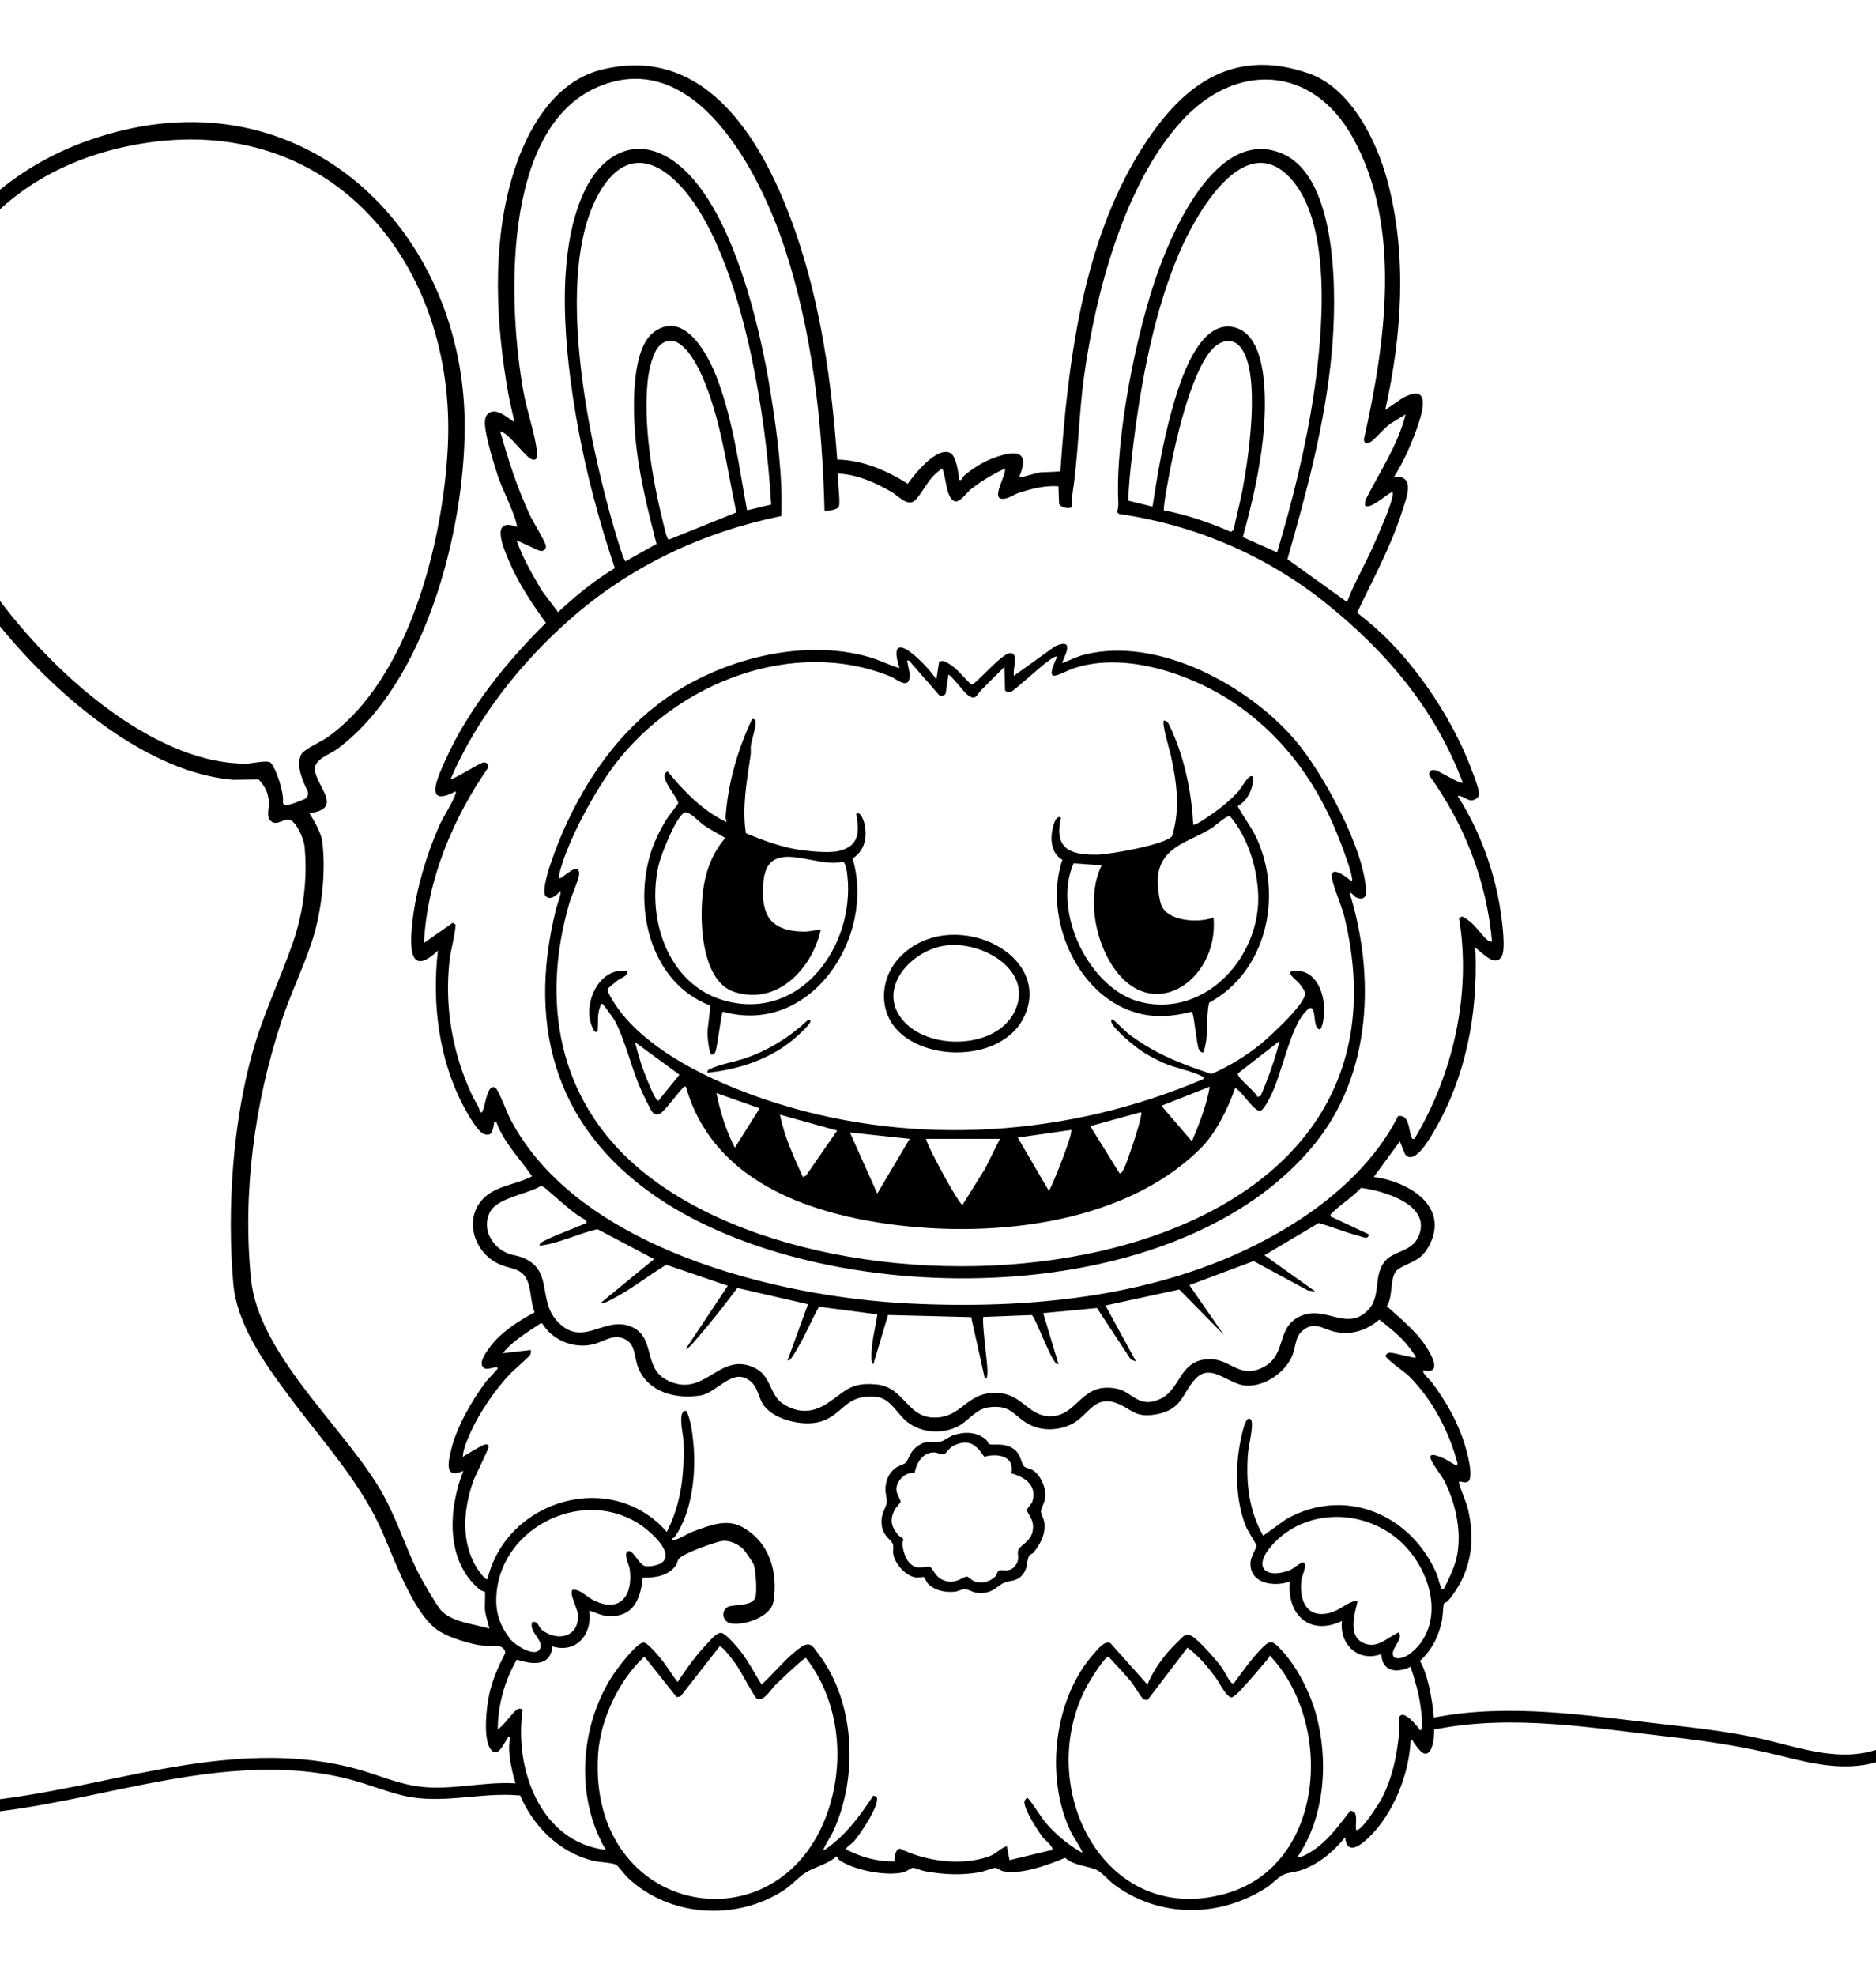 <?xml version="1.0" encoding="UTF-8"?>
<svg id="Camada_1" xmlns="http://www.w3.org/2000/svg" width="950" height="1000" version="1.1" viewBox="0 0 950 1000">
  <!-- Generator: Adobe Illustrator 29.3.1, SVG Export Plug-In . SVG Version: 2.1.0 Build 151)  -->
  <path d="M500.709,730.824c1.775,1.045,7.655-.966,12.587,2.55,4.014,2.861,3.607,7.211,5.313,8.853.859.827,3.128,1.094,4.475,1.963,3.84,2.478,6.376,8.384,6.332,12.852-.029,2.915-2.155,6.102-2.295,7.833-.075.922,1.508,3.982,1.711,5.755.68,5.935-1.826,10.624-5.376,15.101-.672.847-2.071,1.024-2.494,2.041-1.371,3.298-.259,6.347-3.651,9.824-2.972,3.047-5.584,2.203-8.736,3.497-3.599,1.478-4.822,4.485-10.322,5.128-5.493.642-6.693-1.653-9.629-1.842-1.532-.099-3.296,1.093-5.104,1.275-4.891.493-10.047-.521-13.626-4.088-.787-.784-1.455-2.954-2.124-3.329-.301-.169-2.716.405-4.051.2-5.153-.792-10.498-6.822-11.379-11.834-.281-1.597.262-3.433-.184-4.967-.672-2.312-5.033-3.925-5.664-9.784-.675-6.255,2.34-8.242,2.552-11.626.114-1.817-.8-4.499-.64-7.076.252-4.065,1.667-7.4,4.867-9.937,1.637-1.298,4.642-2.135,5.299-2.752,1.404-1.318,2.046-5.311,5.291-7.905,5.319-4.252,7.292-1.938,12.542-2.911,1.563-.29,4.326-2.528,6.434-3.224,5.724-1.891,11.744-1.779,16.493,2.261.715.608,1.113,1.985,1.379,2.142ZM512.178,745.744c1.805-8.849-6.898-10.26-13.755-8.412-4.092-5.984-7.489-9.117-15.027-5.845-2.702,1.173-4.493,4.349-5.145,4.558-1.321.425-3.445-.805-5.021-.878-5.891-.27-9.233,5.287-10.056,10.543-4.652-1.091-9.535,4.031-9.247,8.525.126,1.973,2.275,5.116,2.116,5.927-.105.535-2.404,2.918-2.996,4.076-2.644,5.175-1.662,8.515,1.816,12.758.656.801,2.266,1.152,2.506,2.031.209.767-.517,1.756-.436,2.472.525,4.648,2.47,11.102,7.955,11.882,1.972.281,5.071-.847,6.059-.325,1.326.7,2.642,4.541,5.499,6.14,6.927,3.877,11.328-1.577,13.412-1.17.519.101,2.241,1.952,3.917,2.507,3.683,1.219,7.839-.012,10.466-2.802.657-.698.664-2.204,1.487-2.742,1.428-.935,5.994,1.668,8.914-3.276,1.98-3.353.128-5.198,1.063-7.294.966-2.165,5.988-4.171,7.127-8.985,1.512-6.389-2.851-9.079-2.717-11.311.047-.79,2.319-2.881,2.702-4.159,2.429-8.112-3.778-12.355-10.641-14.221Z"/>
  <g>
    <path d="M897.775,881.485c-18.394-4.662-37.089-6.689-55.904-8.816-38.29-4.327-77.503-10.739-115.806-3.298-.804-11.034-3.817-23.823-7.041-28.638,6.22-5.739,9.549-12.531,11.242-20.77.337-1.641.571-7.713.953-8.39.145-.258,1.548-.651,2.148-1.373,11.016-13.248,13.854-28.272,10.296-45.137-1.054-4.994-3.643-9.785-4.84-14.48-.456-1.786,2.591.517,4.504-.622,3.316-1.975-.624-15.678-1.643-18.976-3.525-11.413-9.634-22.038-16.767-31.523-.919-1.222-5.009-4.655-4.129-5.846,7.833,1.702,5.761-4.249,3.322-8.801-5.207-9.719-13.868-16.463-21.819-23.705,3.171-4.696,1.447-13.447,4.661-17.702,1.74-2.303,9.059-4.419,12.204-7.112,2.05-1.755,3.537-3.797,4.752-6.194,10.135-19.98-11.265-32.26-28.235-34.359l13.205-18.019,2.58,6.417c4.831,6.434,13.155-8.85,15.228-12.428,15.669-27.039,21.587-58.581,20.506-89.622-.03-.866-.342-1.482-.656-2.234,1.291-1.292,9.745,10.759,13.812,4.47,2.364-3.655.252-18.398-.478-23.283-3.027-20.257-10.711-40.971-21.702-58.139,2.13-.473,4.772,2.127,6.739,2.184,1.776.051,3.773-1.144,4.098-2.982.413-2.333-4.916-15.54-6.222-18.626-8.801-20.802-23.068-42.398-38.727-58.498-5.112-5.256-11.028-10.394-16.81-14.853,7.849-16.737,17.214-33.568,22.758-51.279,2.037-6.507,7.258-18.344-4.03-17.551,3.964-6.216,7.342-13.411,9.966-20.296,2.967-7.784,11.184-28.816-5.891-19.413l-8.582,5.898c8.481-37.729,11.217-78.331,1.102-116.033-5.45-20.312-18.559-46.903-39.732-54.273-39.752-13.837-65.309,7.038-85.264,39.014-29.438,47.172-36.854,107.674-40.599,162.236-.259.443-8.75.466-10.245.686-3.74.553-6.991,2.196-10.7,2.492,6.19-14.274-2.505-13.701-13.215-9.667-5.311,2-10.539,5.357-14.823,9.026-1.022.875-.49,2.404-2.221,1.937-.449-3.316-1.443-12.171-4.661-13.691-6.767-3.195-17.915,10.68-21.433,15.638-10.762-6.822-22.775-11.933-35.723-12.249-2.75-38.76-8.298-78.341-21.072-115.108-15.065-43.362-43.857-96.03-98.591-82.145-25.106,6.369-39.009,33.099-45.489,56.244-9.667,34.533-7.612,72.589-1.408,107.646.836,4.723,2.125,9.341,3.013,14.043-.743.813-7.748-7.143-12.476-4.428-2.26,1.297-2.456,3.626-2.333,6.018.326,6.338,4.245,18.874,6.272,25.304,2.099,6.659,9.026,20.218,9.83,25.591.195,1.307.182.929-.647.648-12.936-4.389-5.833,11.568-3.329,17.487,4.742,11.212,11.617,21.548,18.739,31.35-20.109,19.896-39.239,43.504-50.935,69.512-3.432,7.63-11.535,24.506,4.947,15.893.437-.141.442.529.308.949-1.468,4.601-6.269,11.626-8.472,16.642-6.305,14.353-11.469,31.612-13.324,47.195-1.329,11.168-2.818,30.454,12.785,15.694-3.133,26.743.457,55.306,13.192,79.21,1.732,3.251,6.971,12.619,10.189,13.674,4.213,1.38,4.258-1.859,4.976-4.992.223-.975-.475-1.139,1.258-.967,3.824,10.419,11.945,18.331,18.043,27.348-6.669,3.536-14.731,4.301-21.2,8.437-13.739,8.785-10.244,28.073,3.205,35.323,7.204,3.883,13.721,1.625,16.383,11.303,1.236,4.492,1.129,9.365,2.947,13.773-8.17,4.291-17.428,10.263-22.856,17.833-1.729,2.411-6.524,8.687-2.281,10.581,1.738.776,6.484-1.693,6.4-.011-.023.455-5.092,5.546-6.049,6.816-6.895,9.155-14.756,22.929-17.445,34.065-1.519,6.29-3.726,15.431,6.119,10.955-7.659,19.272-9.199,45.749,8.405,60.176.712.583,2.426.925,2.51,1.043.269.378-.15,7.7.041,9.273.39,3.219,1.545,6.243,2.238,9.352-7.639-2.388-19.145-3.167-24.683-9.443-2.125-2.409-9.468-15.082-11.161-18.457-7.385-14.716-11.652-29.927-20.6-44.432-19.398-31.446-60.466-67.355-64.264-104.431-4.44-43.343,1.777-89.632,15.419-130.72,4.396-13.242,10.821-26.579,15.168-39.561,5.061-15.115,7.578-35.935,5.403-51.789-.558-4.064-4.241-10.356-6.381-13.892,17.257-2.341,3.929-12.992,2.702-21.749-.769-5.485,7.674-8.029,11.42-10.816,44.531-33.14,64.174-109.412,64.46-162.244.527-97.44-77.403-176.526-177.503-149.756-23.072,6.17-42.249,16.221-57.828,29.043v9.827c18.034-16.514,41.744-28.097,70.716-33.065,96.949-16.625,160.515,60.783,156.08,152.991-2.314,48.121-19.596,118.18-61.075,147.409-3.053,2.152-11.55,5.961-12.97,8.279-2.917,4.76-.22,12.366,2.935,18.676.811,1.623.1,3.59-1.573,4.291-4.506,1.889-11.232,4.837-10.819,1.26.52-4.503-3.291-16.561-6.297-19.813-1.987-1.269-9.473.523-12.12.553-42.781.483-92.369-39.32-124.877-82.346v12.863c30.468,37.237,75.505,74.099,117.97,77.68l13.057-.163c3.01,3.438,4.699,6.245,5.109,10.959.263,3.03-1.171,7.262.347,9.312,3.07,4.145,7.107-.709,10.142.115,3.512.953,7.179,9.673,7.552,13.102,1.742,16.016-.524,33.829-5.787,48.951-6.388,18.358-14.963,36.163-20.321,55.012-10.236,36.008-13.157,80.21-9.942,117.524,1.823,21.162,16.141,40.857,28.338,57.297,15.361,20.704,33.896,40.899,45.17,64.289,7.166,14.867,16.811,45.412,30.59,54.402,4.913,3.205,13.588,5.811,19.366,7.032,3.74.79,9.293.184,11.925.953,1.284.375,2.929,2.332,2.124,3.727-3.395,6.496-6.346,13.292-7.902,20.486-1.408,6.511-3.12,21.816.531,27.39,3.684,5.625,6.974-2.923,8.735-5.213.418-.544-.003-1.177,1.476-.806-1.469,5.313-.229,11.987.944,17.401.452,2.084,1.008,4.146,1.659,6.177-17.318-1.061-34.639,4.313-51.871,1.159-8.787-1.609-17.122-5.027-25.648-7.587-8.21-2.464-16.622-4.115-25.128-5.15-35.853-4.364-71.746,3.066-106.698,10.349-17.126,3.569-34.387,7.061-51.738,9.256v6.14c32.405-4.086,64.133-12.904,96.432-17.77,18.056-2.72,36.436-4.116,54.676-2.704,9.222.713,18.377,2.22,27.306,4.647,8.616,2.342,16.918,5.745,25.608,7.829,19.709,4.725,39.273-1.855,59.102-.032.094.009.175-.003.264-.002,6.836,15.798,19.783,28.782,36.939,33.065,3.224.805,9.147.866,11.576,1.945,1.064.473,4.584,5.324,6.12,6.758,21.11,19.715,54.404,21.936,78.588,6.44,4.044-2.591,7.475-6.558,11.036-8.925,4.607-3.062,11.521-4.378,15.974-8.504.375-.005.57,1.296,1.369,1.868,7.277,5.218,23.944,8.357,32.49,6.245,1.693-.418,3.84-2.209,4.769-2.252,1.023-.047,4.375,1.386,6.019,1.686,9.516,1.732,18.237,2.197,27.837.559,2.021-.345,6.714-2.296,8.029-2.237,1.011.045,2.465,1.445,3.998,1.735,9.422,1.782,22.602-3.243,31.288-6.803,4.354,3.961,11.139,3.996,15.823,6.05,2.604,1.142,6.451,5.624,9.136,7.605,22.995,16.968,53.484,16.702,77.151,1.284,2.515-1.639,5.603-4.965,7.974-6.192,2.819-1.459,6.61-1.516,9.649-2.584,8.795-3.091,16.294-9.424,22.038-16.595.88,9.711,8.154,3.811,12.164-.069,12.32-11.921,20.205-31.908,20.995-48.865,1.482-.369,1.058.275,1.471.81,1.514,1.959,5.218,8.616,8.226,4.538,1.524-2.066,2.183-6.15,2.224-11.085.324.041.664.046,1.032-.026,38.991-7.665,79.393-.53,118.36,3.874,19.525,2.206,38.418,5.127,57.479,9.954,15.313,3.878,31.468,7.36,46.871,2.937v-6.281c-17.236,5.529-35.2.095-52.234-4.223ZM719.117,831.995c-2.619,3.472-8.479,8.833-12.982,6.983-3.462-3.582,5.283-9.262,2.078-12.725-6.146,2.808-11.205,8.968-18.507,5.001-8.616-4.68-1.529-20.23-2.409-21.093-5.176.654-8.576,4.914-14.017,6.257-11.784,2.909-15.489-6.651-14.238-16.812.237-1.93,3.347-8.018.874-8.76-1.086-.326-5,3.299-6.93,3.992-12.407,4.455-18.492-1.674-9.155-12.375,17.045-19.536,47.641-19.033,66.013-1.61,13.087,12.411,21.224,35.294,9.272,51.14ZM258.236,566.052c-1.455-2.821-5.763-14.287-7.258-15.325-4.195-2.912-5.185,8.963-6.512,11.363-.409.74.029,1.085-1.432.821-.459-3.042-2.633-5.691-3.984-8.58-9.962-21.309-14.061-44.794-11.394-68.282.686-6.039,2.739-11.987,3.05-18.009l-1.406-.979-14.598,10.214c1.559-31.793,14.545-62.923,32.544-88.793.02-1.611-.788-2.782-2.457-2.546-2.304.325-15.595,9.174-16.572,8.273,13.403-30.958,35.314-58.617,60.515-80.809,30.588-26.936,66.98-43.983,106.931-52.218.703-20.622-2.085-41.279-5.297-61.632-5.352-33.918-20.74-102.457-52.902-120.3-18.098-10.041-33.546.675-41.455,17.359-15.393,32.469-9.926,82.164-3.846,116.797,4.398,25.052,11.094,50.095,19.168,74.161-10.398,6.288-19.849,14.034-28.725,22.288l-8.297-10.987c-4.672-8.069-9.502-16.197-12.607-25.053.536-.531,10.216,4.85,12.077,5.045,1.661.174,2.881-.994,2.637-2.638-.315-2.125-6.703-12.506-8.187-15.7-6.288-13.535-10.843-27.719-14.9-42.076.536-.515,3.287,1.757,3.872,2.239,2.728,2.248,9.456,10.6,11.589,11.595,3.593,1.677,3.362-1.784,3.045-4.339-1.093-8.812-5.012-19.981-6.713-29.342-7.802-42.939-11.6-133.498,37.556-154.557,49.565-21.235,82.236,43.919,94.533,81.061,14.099,42.586,19.211,88.477,20.304,133.26,1.843.251,6.468-.145,7.305-2.082.937-2.168-1.17-15.651-.219-16.596,9.983.683,18.529,4.468,26.988,9.393,3.483,2.028,8.13,7.69,11.92,4.082,2.56-2.437,5.704-8.621,8.757-11.845,1.521-1.606,3.037-2.898,4.814-4.2,2.1,3.573,1.814,15.422,6.57,16.649,2.472.638,6.058-4.552,7.906-6.037,5.251-4.218,11.311-7.71,17.389-10.613.597,3.439-5.893,13.121-2.578,15.141,3.232,1.078,6.524-1.793,9.494-2.758,6.51-2.116,13.212-3.86,20.134-3.375l.317,9.019c1.41,1.859,3.864,2.255,6.053,1.859.971-2.367.405-4.984.758-7.284,2.985-19.426,3.127-39.561,5.838-59.194,5.796-41.978,20.344-97.475,49.496-129.319,27.463-29.999,65.964-28.243,86.381,8.069,25.479,45.315,16.661,104.828,5.827,153.189.241,1.982,1.202,2.347,3.063,1.437,2.57-1.256,8.21-8.656,11.66-10.233l6.388-3.914c-3.815,15.573-13.232,29.225-20.331,43.421l-.232,2.555c2.018,2.794,11.109-5.571,13.164-6.376.908-.356,1.064.115.955.948-.738,5.626-7.007,19.407-9.544,25.235-4.294,9.86-9.858,19.129-13.644,29.181l-30.192-21.667c9.844-34.349,19.199-69.077,22.471-104.857,2.364-25.847,3.906-88.048-25.12-100.428-31.684-13.513-54.043,35.577-62.455,58.568-11.427,31.23-22.112,84.925-20.553,117.818.084,1.78-.105,3.433-.613,5.127l1.03.879c38.531,5.596,74.532,20.951,104.8,45.222,30.616,24.55,55.254,53.584,69.234,90.762-1.278.969-11.673-5.855-14.001-6.324-1.955-.394-3.106.496-3.074,2.52,17.934,24.879,29.167,53.574,31.882,84.291-.899.118-1.714-.293-2.368-.852-2.966-2.534-5.79-7.092-9.274-9.713-1.116-.839-2.335-1.597-3.583-2.232l-1.478.954c6.385,37.883-2.965,78.988-22.583,111.642-1.364.212-1.035.057-1.427-.808-1.682-3.715-.951-11.651-6.853-10.7-10.902,21.599-29.652,39.193-49.711,52.344-57.837,37.916-130.162,45.863-197.94,42.515-67.805-3.35-168.324-28.261-202.096-93.726ZM363.281,191.868c-4.379-11.644-16.289-35.174-32.001-23.932-11.646,8.332-10.711,38.55-9.694,51.462,1.49,18.901,6.161,37.656,10.878,55.923l-15.718,8.777c-.893-.063-5.188-14.658-5.789-16.727-12.705-43.715-30.863-128.327-7.741-169.352,11.193-19.86,26.076-20.143,41.169-4.119,19.128,20.307,30.556,60.036,36.233,87.069,5.105,24.314,8.493,49.596,9.896,74.418l-12.213,2.916c-4.035-22.079-7.089-45.346-15.02-66.435ZM372.875,259.365l-34.233,13.789c-1.002-.029-2.723-8.241-3.102-9.762-5.353-21.49-9.884-49.033-7.511-71.021.508-4.705,2.522-14.259,6.008-17.492,9.641-8.94,18.763,9.091,21.78,16.082,9.202,21.323,12.299,45.785,17.058,68.404ZM639.574,221.899c1.482-14.001,3.615-50.486-13.444-55.928-19.093-6.09-29.146,28.821-32.784,41.893-4.424,15.896-7.213,32.269-9.713,48.565l-12.256-3.005c.185-7.898,1.052-15.844,1.966-23.71,3.985-34.299,11.146-74.35,25.634-105.717,8.664-18.758,32.589-59.439,55.468-32.705,20.436,23.879,15.234,78.829,10.858,108.044-4.074,27.194-10.732,53.987-18.573,80.268l-17.379-7.732c4.459-16.145,8.456-33.262,10.225-49.973ZM629.148,248.174c-1.284,6.718-3.123,13.314-4.441,20.025l-1.361,1.026c-10.841-4.74-22.241-8.664-33.882-10.897-.769-.807,2.829-19.293,3.361-22.011,2.858-14.596,11.436-52.483,22.991-61.357,4.004-3.074,8.838-3.485,12.26.648,10.67,12.889,4.2,56.201,1.073,72.565ZM263.978,636.287c-2.133-.785-4.46-.953-6.585-1.786-8.164-3.199-13.414-12.175-9.469-20.657,3.533-7.597,19.119-9.336,25.842-13.502,1.443-.209,3.723,2.302,5.049,3.401,5.775,4.787,11.146,10.283,17.893,13.842l.402,1.332c-6.698,3.061-14.534,5.634-21.033,8.919-.949.48-3.163,1.26-2.785,2.678,10.099-1.197,19.369-6.134,29.252-8.351l28.695,15.133-27.044,22.189c2.142.288,3.79-.922,5.581-1.817,9.527-4.763,18.486-12.025,27.63-17.498l31.161,10.626-21.232,31.869c.826.753,5.382-4.916,6.127-5.778,6.959-8.041,13.546-16.474,19.927-24.98l35.76,8.235-10.301,28.32c1.121,1.203,4.221-4.715,4.615-5.358,4.252-6.949,7.292-14.619,11.266-21.708l29.556,3.866c-.867,6.208-2.66,12.75-2.937,19.023-.048,1.083-.392,6.099.958,6.099l7.378-24.8,42.114,1.077,6.857,30.817c1.76,1.758,1.342-4.767,1.305-5.498-.165-3.238-2.914-24.453-1.961-25.409l24.474-.962c1.598.772,8.574,19.677,11.441,23.323.609.774.741,1.752,2.073,1.462l-7.72-25.748,27.229-2.592,17.183,26.102,2.586.949-15.45-28.321,37.376-8.108,22.501,22.908-17.381-25.1,32.513-12.194,27.545,14.904,3.685.494-25.752-18.341,27.46-16.289c6.799,1.869,13.522,4.718,20.336,6.473,1.916.493,4.987,2.232,4.997-.802l-19.313-9.032c-.226-1.127.584-1.586,1.276-2.255,4.292-4.151,10.066-7.662,14.146-12.201,11.353,1.459,36.11,8.455,29.124,24.566-3.465,7.99-12.599,7.165-17.024,12.594-6.749,8.28-.621,19.587-11.1,26.888-9.973,6.949-20.305-4.744-32.314,1.167-11.511,5.667-6.435,18.874-17.381,25.115-12.405,7.072-16.874-3.526-27.575-3.614-15.921-.131-14.676,15.199-25.435,20.143-10.945,5.029-13.844-3.537-21.853-5.186-17.645-3.632-19.44,12.366-31.978,13.807-11.897,1.367-15.143-9.962-26.384-11.461-16.585-2.212-19.124,10.709-31.564,12.109-16.625,1.87-16.714-15.268-32.136-16.66-13.258-1.196-15.569,3.706-24.95,9.797-7.269,4.72-14.804,4.857-22.167-.024-7.178-4.758-5.544-14.317-15.004-18.477-17.838-7.845-24.863,16.71-44.238,6.25-11.553-6.237-5.174-21.589-17.64-26.787-13.788-5.75-24.611,11.451-37.608-2.956-9.862-10.931-1.574-26.178-17.997-32.226ZM251.481,806.056c3.227-34.154,45.387-53.908,73.909-33.51,3.973,2.841,15.857,12.963,10.156,18.093-1.818,1.636-6.607,2.541-9,1.996-3.059-.697-6.257-9.163-8.843-7.283-1.987,1.445.955,6.859,1.229,9.104,1.677,13.729-5.41,22.415-19.031,15.168-3.111-1.655-6.258-5.351-9.902-4.982-2.016,1.491,2.377,9.49,2.616,12.28.992,11.606-10.158,14.296-18.203,8.063-1.87-1.449-1.738-4.828-4.982-3.882-1.561,4.846,5.511,8.882,4.236,12.9-1.827,5.76-13.006-1.283-15.455-4.58-5.374-7.233-7.626-13.886-6.73-23.366ZM302.881,887.719c1.174-17.422,10.595-37.528,23.459-49.203l16.301,20.48,1.951-.326,19.813-25.341c1.816-.007,7.318,7.687,8.565,9.464,1.922,2.738,9.057,16.131,10.184,16.884,3.284,2.194,7.38-4.769,9.476-6.797,1.819-1.759,14.466-13.93,15.48-13.718,16.188,20.811,19.67,49.483,12.152,74.509-22.438,74.694-123.017,57.68-117.382-25.952ZM620.337,958.571c-61.561,17.035-97.404-54.64-69.648-105.705,1.193-2.194,8.895-14.643,10.648-14.331,3.775,4.147,7.764,8.209,11.336,12.527,1.369,1.655,5.258,8.102,6.084,8.723.811.61,1.506.806,2.5.512l20.07-26.348c5.607,4.102,10.222,9.701,14.385,15.283,1.765,2.367,5.427,10.155,8.135,9.894,1.979-.917,3.717-2.951,5.193-4.531,4.265-4.566,9.118-10.326,13.201-15.153.374-.442.651-1.003.645-1.597,32.666,33.968,28.646,106.559-22.549,120.726ZM719.172,875.821c-1.198-1.869-8.123-10.349-10.337-7.103-.759,1.113-.114,6.187-.293,8.075-1.108,11.703-3.42,23.124-8.9,33.596-.825,1.576-10.907,17.928-12.982,15.663-.278-2.411.759-7.23-.962-9.016l-1.872-.595c-6.128,7.952-12.429,16.78-21.436,21.726-1.431.786-3.953,2.281-5.347,1.735,13.963-20.265,15.866-49.127,9.331-72.439-3.101-11.062-9.523-23.797-17.374-32.204-5.066-5.425-5.947-5.271-10.965 0-4.608,4.842-9.308,11.394-13.202,16.746-.927.208-1.041-.091-1.571-.667-1.429-1.551-3.406-5.783-4.975-7.903-2.332-3.15-12.632-15.111-15.804-15.781-1.041-.22-1.743-.247-2.736.213-.732.339-7.083,6.889-8.071,8.035-4.114,4.769-8.309,10.906-10.623,16.748l-18.675-20.916c-3.013-1.485-6.142,2.714-8.047,4.812-20.555,22.633-25.255,62.305-12.468,89.751,1.821,3.908,4.61,7.406,6.357,11.343-.424.427-5.859-3.413-6.638-3.979-4.543-3.304-9.1-7.479-12.655-11.812-1.347-1.642-7.9-11.892-8.712-11.881-.352.005-1.453,1.341-1.463,2.104-.057,4.009,6.645,14.333,9.244,17.79.944,1.256,5.913,5.147,4.776,6.487l-21.562,5.167-1.321-7.108c-3.512,1.199-5.278,3.839-8.968,5.189-13.865,5.071-32.08,2.489-45.11-3.873-2.416.034-3.067,4.614-2.886,6.421-8.456.209-16.508-2.053-24.018-5.796-1.463-.965,2.479-3.11,3.419-4.175,2.79-3.161,13.83-19.162,11.529-22.792-.086-.136-1.194-.27-1.567-.557-6.25,9.248-12.324,18.005-21.245,24.938-.63.49-3.702,3.06-4.166,2.588,1.442-3.459,3.7-6.435,5.26-9.865,12.371-27.21,10.935-64.501-7.303-88.858-3.366-4.495-4.439-7.347-9.76-3.538-7.038,5.039-12.98,12.738-19.428,18.548-3.619-5.781-6.725-11.962-10.999-17.319-1.6-2.006-7.163-8.477-9.256-8.813-2.353-.379-5.199,3.229-6.796,4.888-5.802,6.025-10.848,12.983-15.444,19.957-2.829-3.512-5.251-7.772-8.061-11.242-1.563-1.929-7.227-8.9-9.275-8.725-3.794.324-13.852,13.89-16.095,17.455-16.181,25.721-18.435,61.002-2.948,87.51-33.306-4.025-46.46-41.205-42.132-70.84-.472-.652-1.201-.731-1.948-.647-2.197.247-7.695,9.122-10.643,10.325.137-12.318,3.496-24.529,9.647-35.14,7.699,2.345,16.981,3.835,18.038-6.715,12.295,3.714,20.322-6.286,18.669-18.02,3.027.687,5.446,2.261,8.695,2.564,13.128,1.223,17.279-7.814,18.348-19.307,6.187.039,12.836-.818,16.747-6.108.803-1.086.765-2.47,1.468-3.371,2.171-2.783,17.704-8.304,21.528-9.042,3.868-.746,8.373,1.338,11.155,3.998.722.69,4.874,6.714,5.251,7.626,1.149,2.779,1.919,14.755.822,17.187-2.095,4.648-12.045,2.827-14.454,4.861-3.068,2.591-1.582,7.367,2.27,7.984,6.975,1.118,20.266-3.347,21.488-11.267,2.323-15.045-2.147-29.934-15.846-37.513-7.855-4.346-16.258-.873-24.191,1.983-3.214,1.157-6.915,3.619-9.717,4.466-.914.276-.743.825-1.712-.448-.093-.231,1.011-.425,1.494-1.109,8.696-12.308,10.738-31.864,9.444-46.528-.481-5.448-1.262-12.196-3.544-17.084-4.846-.91-1.675,11.754-1.575,14.476.609,16.611-.844,31.752-8.405,46.706-28.072-32.181-81.221-16.267-90.783,23.824-1.047.962-4.74-4.499-5.271-5.347-8.366-13.363-6.998-29.743-1.991-44.092.977-2.8,8.138-16.864,7.902-17.809-.122-.49-.829-.968-1.488-.908-1.912.173-9.546,5.05-11.706,6.343.145-3.846,2.379-8.904,4.077-12.664,4.471-9.902,12.312-21.255,19.741-29.194,1.763-1.884,10.122-8.975,10.504-10.1.233-.686.137-1.421.13-2.121l-14.164,1.61c5.062-6.356,12.393-10.537,19.074-15.064l.862-.06c5.124,8.545,15.985,13.028,25.796,10.634,5.779-1.41,10.304-5.747,16.529-2.405,5.023,2.697,4.349,9.402,6.321,14.283,5.031,12.452,19.064,15.932,31.383,14.023,8.97-1.39,16.789-15.24,26.007-6.703,2.974,2.755,3.52,7.152,5.353,10.42,4.76,8.484,20.179,11.98,29.01,9.65,12.299-3.244,12.634-14.508,29.281-12.569,6.577.766,10.045,8.35,14.795,12.248,7.041,5.779,17.215,6.703,25.447,2.881,5.94-2.758,9.429-9.182,16.418-9.981,11.11-1.269,11.707,3.731,19.447,8.243,6.7,3.906,15.142,3.707,22.072.438,8.589-4.051,11.324-14.756,22.529-10.914,8.187,2.807,9.276,7.874,20.654,5.808,13.661-2.48,13.055-11.284,20.226-18.407,7.66-7.609,16.44,3.394,25.154,3.884,9.555.537,20.211-6.754,23.606-15.648,1.557-4.078,1.269-8.932,4.876-12.045,6.235-5.38,10.476-.75,16.724.501,8.378,1.677,15.901-.748,22.289-6.234,4.619,3.697,9.41,7.357,13.309,11.844.646.743,5.621,6.947,5.13,7.419-.486.467-11.404-2.639-13.241-2.516-.968.065-1.642.726-2.063,1.544-.126,1.453,9.816,8.282,11.801,10.255,11.942,11.871,20.544,28.261,24.735,44.491-1.064,1.308-.706.761-1.595.331-1.794-.868-3.503-2.258-5.316-3.067-14.173-6.323-2.581,5.984.184,11.406,5.459,10.707,8.605,24.362,6.68,36.325-1.077,6.695-4.071,12.45-7.025,18.416-1.644.263-.998-.145-1.34-.901-.96-2.122-1.383-4.967-2.398-7.262-13.232-29.927-46.349-43.861-75.882-27.359l-11.792,8.479c-7.258-12.882-8.672-26.274-7.762-40.911.254-4.085,2.859-14.058,1.853-17.257-.197-.626-.771-1.217-1.496-1.064-1.88.398-3.468,8.267-3.894,10.277-2.977,14.046-2.794,30.495,2.428,43.975.859,2.217,5.396,9.26,5.509,9.923.147.86-2.867,5.83-3.043,8.352-.766,10.978,11.864,12.823,19.911,9.886-1.593,16.755,10.067,27.756,26.401,19.963-1.494,11.856,8.334,21.067,19.957,16.737.219,9.079,7.981,9.779,14.806,6.438,2.156,6.646,4.166,13.407,5.069,20.376.201,1.548,1.713,11.897-.23,11.807Z"/>
    <path d="M537.922,335.617c3.835-1.422,7.442-3.313,11.457-4.312,37.19-9.25,83.117,15.776,106.703,43.585,13.927,16.421,35,54.924,35.685,76.416.106,3.323-2.01,4.225-4.947,2.945-1.3-.567-2.035-2.404-3.387-2.404,13.016,42.07,11.132,91.471-17.398,126.821-68.739,85.169-242.116,85.461-328.948,30.225-54.341-34.568-70.957-87-55.512-148.765.761-3.043,2.395-6.43,2.341-9.249-1.973,2.052-5.071,5.278-7.736,2.577-2.779-4.623,6.778-27.751,9.231-33.276,11.572-26.062,28.02-49.772,51.419-66.41,28.163-20.025,69.499-30.933,103.361-21.183,5.254,1.513,10.08,4.089,15.313,5.607-7.532-23.508,14.503-1.133,18.683,5.794l1.36-8.921c1.91-1.124,2.959-.251,4.634.675,4.602,2.545,7.872,7.399,11.793,10.781,1.812.31,14.985-15.521,19.332-15.901,5.088-.445,1.203,8.497,2.152,11.435l20.81-14.919c11.741-5.298,3.044,7.982,3.654,8.477ZM535.346,332.41c-1.035-.803-5.362,2.858-6.372,3.601-2.663,1.962-16.074,14.123-17.271,14.31-.798.124-2.414-.146-2.751-1.007l-.323-11.756c-3.844,3.882-7.76,7.694-11.601,11.578-2.542,2.57-2.846,6.107-7.415,2.281-1.523-1.275-8.208-9.892-9.317-9.986l-1.391,9.499c-.524,1.249-2.139,1.564-3.257.981l-15.322-17.57c-1.586-.212-.782.431-.686,1.326.335,3.12,2.03,6.483.218,9.454-2.139,2.173-6.419-1.74-8.869-2.727-49.505-19.943-107.717,3.273-139.048,43.791-10.434,13.493-25.107,40.252-28.867,56.774-.188.828-.428,1.947.829,1.471,1.731-.655,9.155-8.396,9.408-2.246.095,2.306-4.083,11.703-5.029,14.992-14.323,49.808-5.759,98.842,34.282,133.403,105.899,91.408,405.558,63.711,357.98-127.473-1.168-4.692-6.157-16.182-6.149-19.667.01-4.577,5.246-.847,7.321.466.726.459,3.287,3.299,2.994.88-.534-4.408-4.228-14.007-5.942-18.536-10.476-27.689-26.952-51.376-51.144-68.616-21.891-15.599-56.458-28.042-83.123-19.618-7.913,2.5-16.519,9.889-9.154-5.606Z"/>
    <path d="M317.72,491.443c.395,2.713-3.159,3.365-5.096,4.884-1.658,1.3-3.31,2.698-4.883,4.103-.718,1.663,4.837,9.588,6.126,11.28,17.591,23.081,52.877,38.404,79.978,46.865,70.39,21.976,148.073,16.481,215.546-12.414.266-1.454-.073-1.023-.819-1.43-4.757-2.599-13.729-4.198-19.573-6.819-3.579-1.605-7.585-3.727-10.852-5.888-3.705-2.452-13.592-10.598-15.237-14.393-.371-.855-.282-1.749.446-1.709.523.029,6.463,6.057,7.745,7.052,12.978,10.076,26.923,15.541,42.428,20.616,8.613-3.798,17.176-8.898,24.498-14.821,4.631-3.746,23.227-20.68,22.873-26.015-.086-1.304-1.749-3.448-2.588-4.536-2.043-2.648-9.535-7.343-.966-6.773,10.204.679,13.671,12.952,13.204,21.561-.079,1.456-.848,7.723-2.251,8.052-3.744-.692-1.535-10.421-4.574-10.912-1.188.168-2.041,1.386-2.837,2.207-7.253,7.48-11.625,30.192-16.818,41.13-.893,1.881-4.166,8.736-6.008,8.774-3.351.068-9.11-9.979-12.565-11.577-3.694,10.435-9.686,22.811-17.617,30.679-39.993,39.674-109.847,45.877-162.89,37.463-42.04-6.669-85.009-24.271-97.663-68.786-.888-.175-.821-.136-1.334.41-3.887,4.14-7.118,9.112-11.283,13.021l-1.862.681c-.78.002-1.644-.434-2.227-.943-1.151-1.005-5.188-9.825-6.121-11.905-4.756-10.597-8.084-25.451-13.332-34.958-.522-.946-5.56-7.928-6.012-8.157-1.067-.541-1.043.765-1.249,1.296-1.64,4.231-.84,7.943-1.3,12.245-1.748,3.05-3.919-5.411-4.039-6.307-1.537-11.525,6.206-25.814,19.152-23.976ZM648.021,526.857l-21.197,16.48c-.54,2.219,9.026,9.128,9.934,11.863l1.611-.461c3.876-9.066,7.216-18.309,9.652-27.882ZM321.583,527.501c1.711,7.015,3.895,13.955,6.779,20.579.687,1.579,3.662,9.32,5.086,9.01l10.626-13.112-22.491-16.477ZM603.589,577.718c3.744-8.934,7.359-18.068,9.016-27.685l-24.459,9.666,15.444,18.019ZM384.68,560.984l-21.889-7.728c1.92,9.547,4.861,19.019,9.337,27.679l12.553-19.952ZM566.908,593.813c1.513,1.045,3.998-6.692,4.507-8.033,1.089-2.87,7.436-21.427,6.421-22.869l-25.747,7.09,14.819,23.812ZM406.58,595.746l1.559-.684,15.804-22.816-28.955-8.047c2.135,11.127,7.016,21.317,11.592,31.548ZM542.424,571.927l-27.038,3.867,15.778,27.033c2.057-3.37,12.491-29.502,11.26-30.901ZM460.657,576.438l-30.262-3.219,13.846,30.896,16.416-27.677ZM506.369,576.435l-37.335-.003c-.595.837,7.708,16.318,8.897,18.461,1.277,2.301,8.077,14.486,9.456,15.014l11.37-18.234,7.612-15.239Z"/>
    <path d="M377.723,421.775c8.462,3.469,17.677,6.941,26.773,8.319,5.225.792,15.363,1.816,20.25.641,10.405-2.501,10.543-9.478,8.861-18.807,2.228-1.734,4.078,4.191,4.359,5.944,1.096,6.837-.338,12.772-6.221,16.686,11.833,39.568-21.182,89.997-65.736,77.483-.789.782-2.669,17.634-3.745,20.365-.441,1.118-.835.928-1.737,1.499-1.526-.125-2.29-9.358-2.277-11.226.016-2.291,1.743-13.001,1.236-13.774-29.302-11.356-38.463-47.206-30.499-75.413,1.898-6.724,4.838-12.676,8.424-18.619.93-1.541,5.848-7.743,5.977-8.234.541-2.053-8.333-11.336-6.696-14.977.208-.462.954-.857,1.308-1.298,8.119,10.005,18.11,20.305,29.938,25.738-.1-.954-.549-1.689-.478-2.708,1.178-17.087,6.136-34.042,13.37-49.438.694-.122,1.223.019,1.616.625.997,1.537-1.816,10.043-2.196,12.646-.241,1.655.083,3.337-.156,4.995-1.874,13.034-4.438,26.361-2.369,39.552ZM415.583,470.84c-4.488,19.647-22.087,38.254-43.774,31.218-17.608-5.713-17.972-39.761-15.271-54.534,1.591-8.699,4.945-16.664,10.745-23.369-3.567-2.212-7.427-4.108-10.889-6.482-2.153-1.476-7.523-7.386-9.687-6.415-4.444,1.992-12.042,21.627-13.216,26.739-6.268,27.285,4.932,61.149,34.31,68.713,38.195,9.835,65.07-28.386,61.333-63.265-.18-1.682-.729-6.861-2.38-7.308-13.409,3.714-37.495-12.772-40.072,9.336-.813,6.973-.698,17.117,5.138,21.766,4.473,3.563,10.075,4.247,15.708,4.292,2.754.022,5.286-1.006,8.056-.691Z"/>
    <path d="M591.178,365.431c1.021,1.116,3.809,8.036,4.542,9.941,5.065,13.162,7.841,27.967,8.524,42.02,1.003,1.027,12.866-7.735,14.466-9.029,2.471-1.998,5.615-4.734,7.754-7.055,1.776-1.928,4.23-6.354,5.813-7.708.811-.694,1.083-.853,2.223-.668.363,5.923-2.535,12.127-7.74,15.142,3.015,5.692,7.125,10.709,9.786,16.615,13.122,29.118,4.832,67.114-24.263,82.844-1.873,8.351.085,16.882-2.898,25.115-1.238.187-1.992-.747-2.399-1.777-1.063-2.69-2.375-17.896-3.412-18.805-12.281,3.121-23.303,3.395-34.976-2.043-25.796-12.017-39.683-48.131-30.626-74.824-5.546-3.21-6.246-10.115-4.909-15.902.442-1.915,1.761-7.018,4.22-5.437-3.691,15.624,4.5,18.947,18.237,18.747,6.207-.09,34.701-5.029,38.063-9.45,4.164-13.75,2.322-26.869-.601-40.538-.592-2.768-4.943-16.929-3.542-18.019.485.2,1.455.523,1.738.832ZM557.882,438.005l-14.203-1.017c-10.995,24.536,8.09,64.034,34.143,70.248,33.168,7.911,61.041-23.681,59.284-55.42-.743-13.426-5.425-28.326-14.207-38.641-1.483-.725-7.292,4.632-9.056,5.772-11.284,7.296-26.101,9.167-27.549,25.244-.299,3.322.564,9.904,1.509,13.143,2.697,9.246,19.43,9.963,26.734,7.063,2.877,32.432-32.939,56.108-52.666,22.088-7.918-13.654-11.115-33.982-3.989-48.481Z"/>
    <path d="M455.088,522.12c-10.553-10.339-9.388-27.09.4-37.458,25.297-26.799,78.187-2.704,63.237,29.755-10.145,22.026-47.45,23.562-63.636,7.703ZM458.31,517.611c13.431,13.903,45.403,13.084,55.02-4.726,11.47-21.242-16.222-37.424-35.449-34.161-17.765,3.015-34.8,23.123-19.571,38.887Z"/>
    <path d="M358.284,542.947c-.262-1.369.64-1.5,1.568-1.967,4.733-2.386,12.829-3.643,18.242-5.581,11.506-4.118,21.804-10.497,30.731-18.85.491-1.077,1.589-.024,1.595.321.027,1.657-7.088,7.974-8.704,9.313-12.1,10.032-27.877,15.204-43.431,16.764Z"/>
  </g>
</svg>